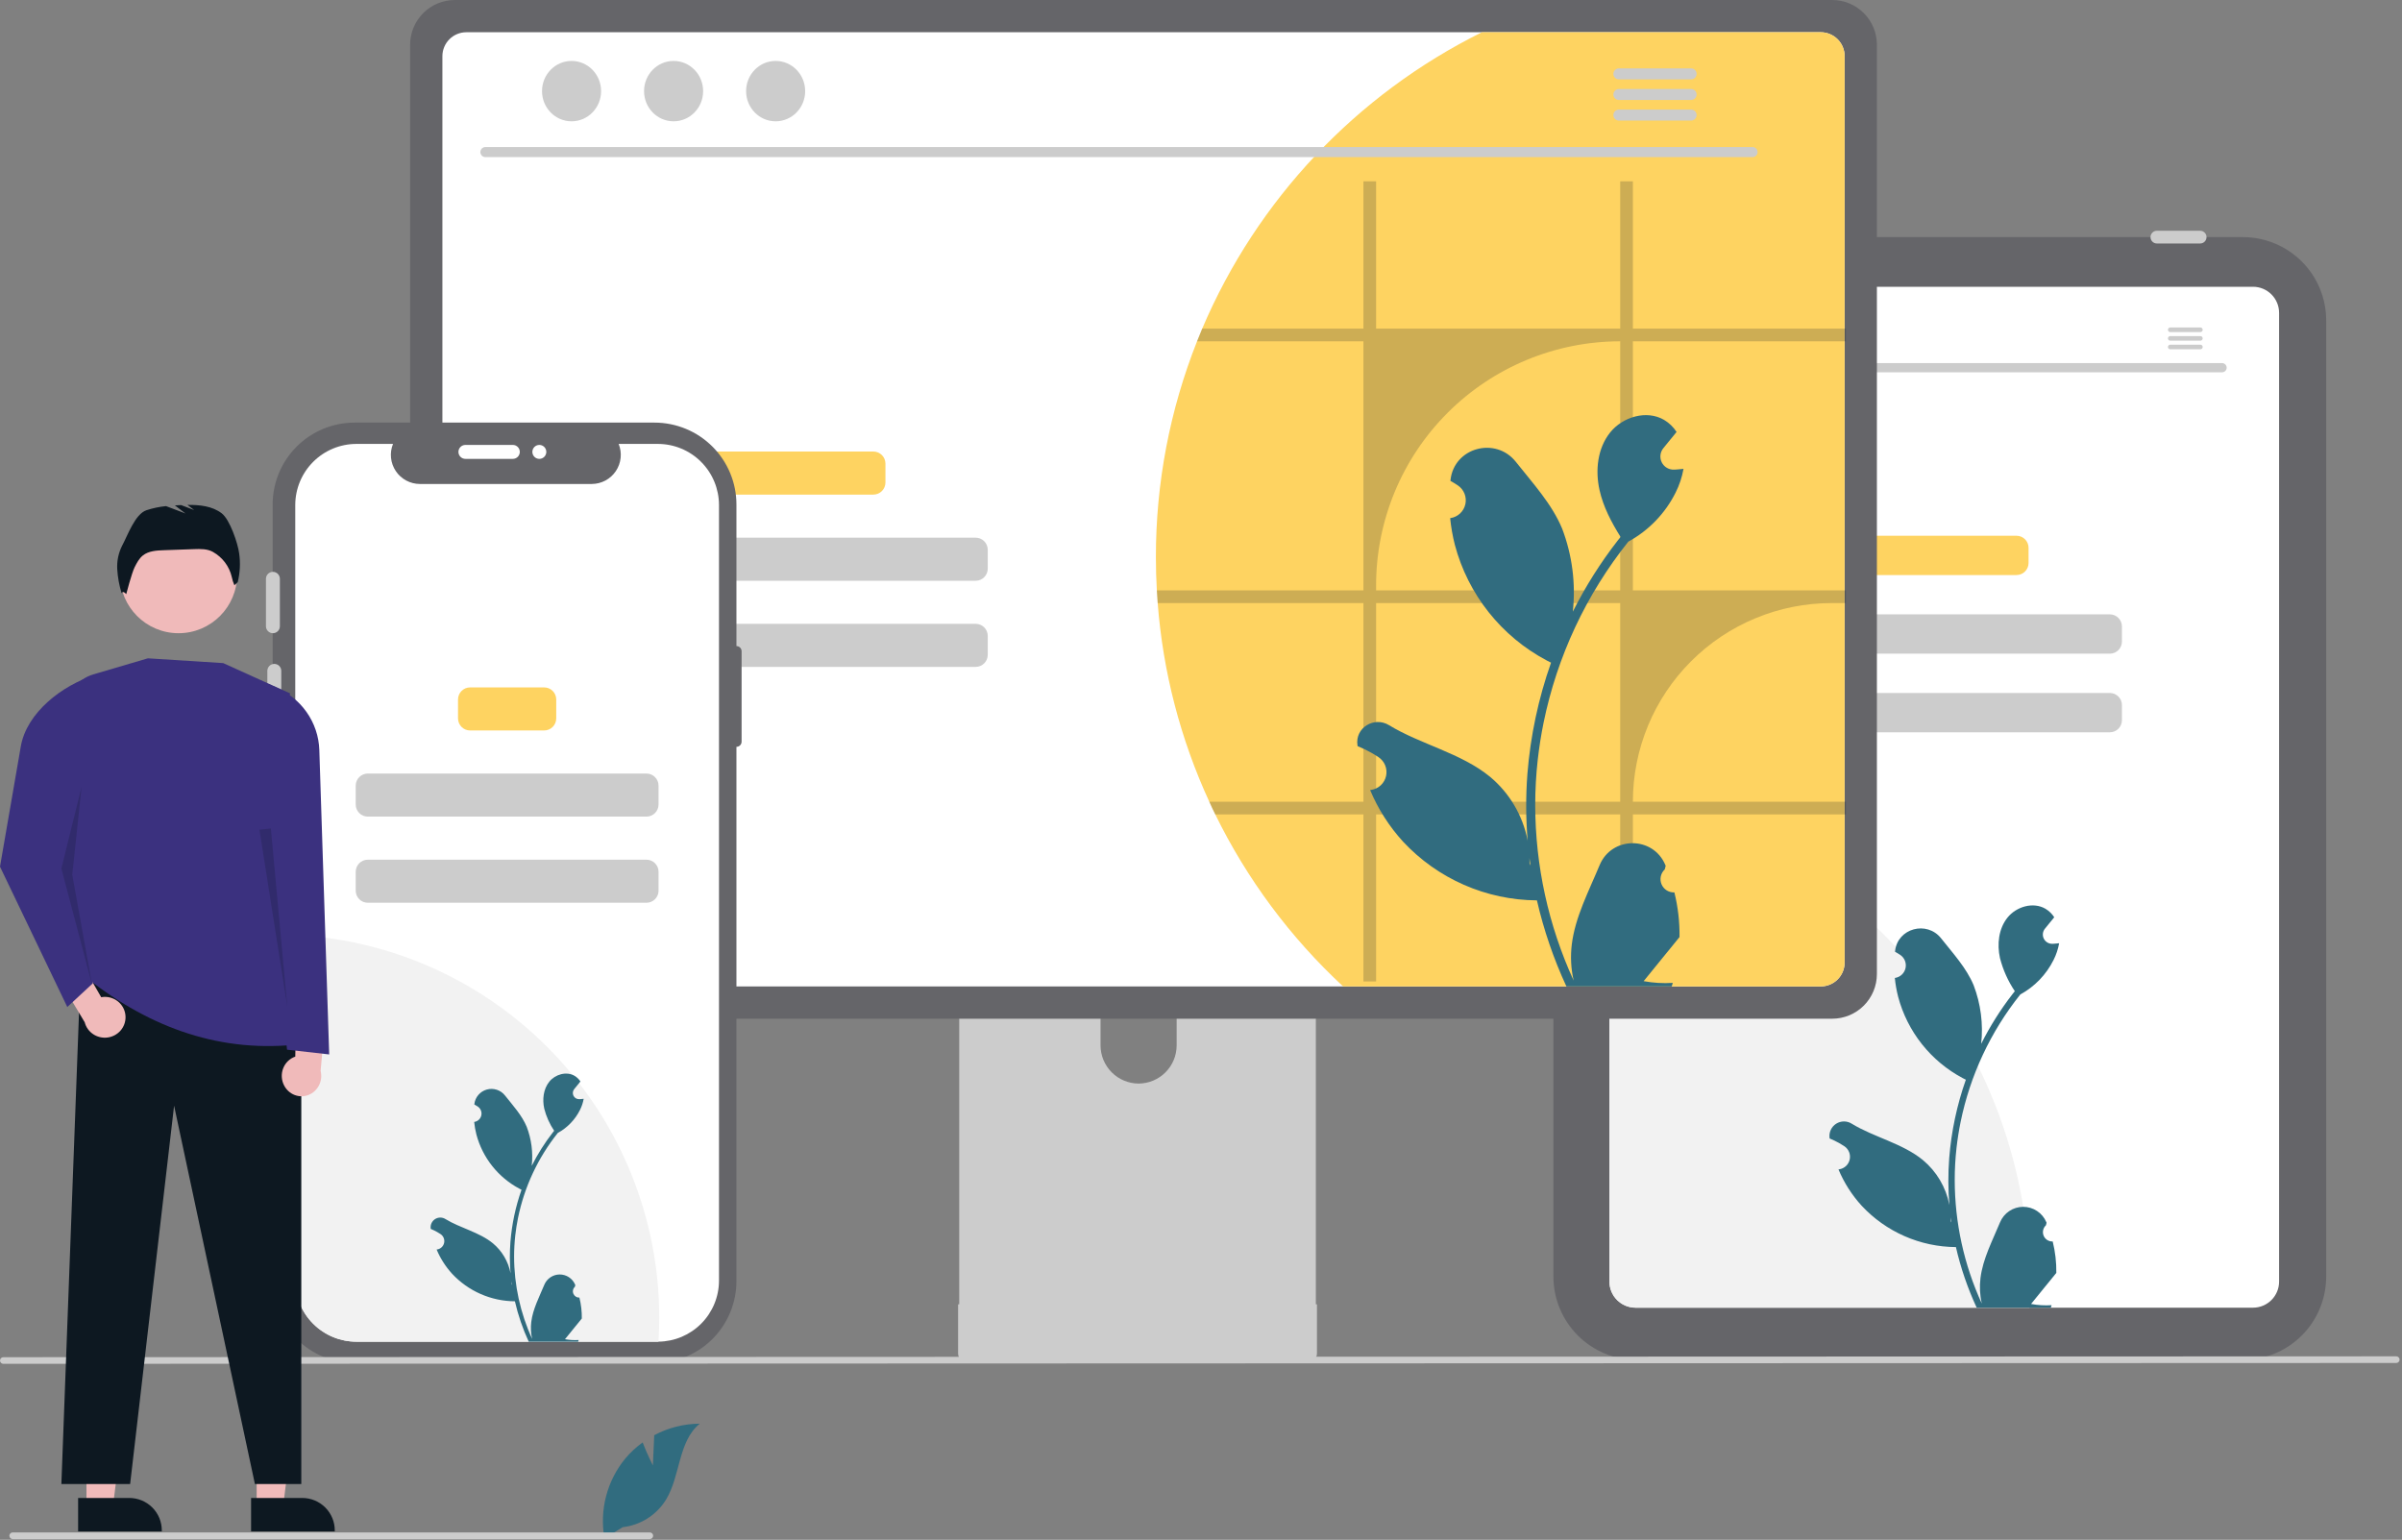 <svg width="861" height="552" viewBox="0 0 861 552" fill="none" xmlns="http://www.w3.org/2000/svg">
<rect x="0" y="0" width="861" height="552" fill="#808080" stroke="none"/>
<g clip-path="url(#clip0_2803_4014)">
<path d="M804 487.5H586.652C578.744 487.491 571.163 484.346 565.572 478.755C559.98 473.163 556.835 465.582 556.826 457.675V114.832C556.835 106.924 559.98 99.343 565.572 93.751C571.163 88.16 578.744 85.015 586.652 85.006H804C811.908 85.015 819.489 88.16 825.081 93.751C830.672 99.343 833.817 106.924 833.826 114.832V457.675C833.817 465.582 830.672 473.163 825.081 478.755C819.489 484.346 811.908 487.491 804 487.5V487.5Z" fill="#656569"/>
<path d="M807.605 102.803H586.242C583.767 102.806 581.394 103.79 579.643 105.541C577.893 107.291 576.908 109.664 576.905 112.139V459.453C576.909 461.928 577.894 464.3 579.644 466.051C581.394 467.801 583.767 468.786 586.242 468.79H807.605C810.08 468.787 812.453 467.802 814.203 466.051C815.954 464.301 816.938 461.928 816.941 459.453V112.139C816.938 109.664 815.954 107.291 814.203 105.541C812.453 103.79 810.08 102.806 807.605 102.803V102.803Z" fill="white"/>
<path d="M591.965 85.005C591.966 84.4 592.206 83.82 592.634 83.393C593.062 82.965 593.642 82.724 594.247 82.724H609.762C610.367 82.724 610.948 82.964 611.376 83.392C611.804 83.82 612.044 84.4 612.044 85.005C612.044 85.611 611.804 86.191 611.376 86.619C610.948 87.047 610.367 87.287 609.762 87.287H594.247C593.642 87.286 593.062 87.046 592.634 86.618C592.206 86.19 591.966 85.61 591.965 85.005Z" fill="#CCCCCC"/>
<path d="M617.52 85.005C617.52 84.4 617.761 83.82 618.189 83.393C618.616 82.965 619.196 82.724 619.801 82.724H635.317C635.922 82.724 636.502 82.964 636.93 83.392C637.358 83.82 637.599 84.4 637.599 85.005C637.599 85.611 637.358 86.191 636.93 86.619C636.502 87.047 635.922 87.287 635.317 87.287H619.801C619.196 87.286 618.616 87.046 618.189 86.618C617.761 86.19 617.52 85.61 617.52 85.005Z" fill="#CCCCCC"/>
<path d="M770.851 85.005C770.851 84.4 771.092 83.82 771.52 83.393C771.947 82.965 772.527 82.724 773.132 82.724H788.648C789.253 82.724 789.833 82.964 790.261 83.392C790.689 83.82 790.93 84.4 790.93 85.005C790.93 85.611 790.689 86.191 790.261 86.619C789.833 87.047 789.253 87.287 788.648 87.287H773.132C772.527 87.286 771.947 87.046 771.52 86.618C771.092 86.19 770.851 85.61 770.851 85.005V85.005Z" fill="#CCCCCC"/>
<path d="M727.599 461.635C727.599 464.035 727.553 466.426 727.444 468.79H586.242C583.767 468.786 581.394 467.801 579.644 466.051C577.894 464.301 576.909 461.928 576.905 459.453V284.638C618.954 291.431 657.211 312.973 684.823 345.405C712.436 377.837 727.599 419.04 727.599 461.635Z" fill="#F2F2F2"/>
<path d="M722.803 192.056H670.143C667.746 192.056 665.804 193.998 665.804 196.395V201.809C665.804 204.205 667.746 206.148 670.143 206.148H722.803C725.2 206.148 727.142 204.205 727.142 201.809V196.395C727.142 193.998 725.2 192.056 722.803 192.056Z" fill="#FED361"/>
<path d="M756.273 220.241H636.674C634.278 220.241 632.335 222.184 632.335 224.58V229.995C632.335 232.391 634.278 234.334 636.674 234.334H756.273C758.67 234.334 760.612 232.391 760.612 229.995V224.58C760.612 222.184 758.67 220.241 756.273 220.241Z" fill="#CCCCCC"/>
<path d="M756.273 248.426H636.674C634.278 248.426 632.335 250.368 632.335 252.765V258.179C632.335 260.576 634.278 262.518 636.674 262.518H756.273C758.67 262.518 760.612 260.576 760.612 258.179V252.765C760.612 250.368 758.67 248.426 756.273 248.426Z" fill="#CCCCCC"/>
<path d="M735.794 445.054C735.108 445.085 734.429 444.905 733.849 444.538C733.269 444.171 732.816 443.634 732.551 443.001C732.286 442.368 732.223 441.668 732.369 440.997C732.515 440.327 732.863 439.717 733.367 439.251L733.597 438.339C733.566 438.266 733.536 438.193 733.505 438.12C732.815 436.488 731.657 435.097 730.178 434.121C728.699 433.145 726.965 432.628 725.193 432.635C723.421 432.641 721.691 433.171 720.219 434.158C718.747 435.145 717.6 436.545 716.921 438.182C714.209 444.715 710.756 451.258 709.905 458.166C709.531 461.219 709.689 464.314 710.372 467.313C704.001 453.416 700.693 438.312 700.672 423.024C700.671 419.188 700.884 415.355 701.31 411.542C701.663 408.417 702.152 405.314 702.778 402.233C706.192 385.516 713.524 369.848 724.169 356.515C729.322 353.703 733.489 349.38 736.109 344.128C737.058 342.239 737.729 340.224 738.1 338.144C737.519 338.22 736.928 338.267 736.347 338.306C736.166 338.315 735.976 338.325 735.794 338.334L735.726 338.337C735.087 338.366 734.454 338.209 733.902 337.886C733.35 337.563 732.903 337.088 732.615 336.517C732.328 335.946 732.211 335.304 732.28 334.668C732.348 334.032 732.599 333.43 733.002 332.933C733.253 332.624 733.504 332.316 733.755 332.007C734.136 331.531 734.527 331.064 734.908 330.587C734.952 330.542 734.994 330.494 735.032 330.444C735.471 329.901 735.909 329.368 736.347 328.825C735.547 327.583 734.471 326.543 733.203 325.785C728.81 323.212 722.75 324.994 719.577 328.968C716.394 332.941 715.794 338.515 716.899 343.48C717.986 347.704 719.784 351.712 722.216 355.333C721.978 355.638 721.73 355.933 721.492 356.238C717.137 361.838 713.342 367.851 710.16 374.19C710.934 367.088 710.011 359.903 707.466 353.227C704.887 347.006 700.053 341.766 695.796 336.387C690.683 329.926 680.197 332.746 679.296 340.936C679.288 341.015 679.279 341.094 679.271 341.174C679.903 341.53 680.522 341.909 681.128 342.309C681.889 342.818 682.478 343.544 682.819 344.393C683.16 345.242 683.236 346.174 683.039 347.068C682.841 347.961 682.378 348.774 681.71 349.399C681.042 350.025 680.201 350.434 679.297 350.574L679.204 350.588C679.429 352.867 679.828 355.125 680.395 357.344C682.04 363.537 684.947 369.324 688.933 374.341C692.919 379.359 697.898 383.498 703.559 386.501C703.931 386.692 704.293 386.882 704.665 387.063C701.468 396.122 699.463 405.558 698.7 415.134C698.268 420.784 698.293 426.459 698.776 432.105L698.747 431.905C697.527 425.627 694.179 419.963 689.266 415.868C681.97 409.875 671.662 407.668 663.791 402.85C662.954 402.313 661.982 402.026 660.988 402.024C659.994 402.022 659.019 402.303 658.18 402.836C657.341 403.369 656.672 404.131 656.252 405.032C655.831 405.933 655.677 406.935 655.808 407.921C655.818 407.991 655.829 408.061 655.84 408.131C657.013 408.609 658.156 409.16 659.261 409.78C659.893 410.136 660.512 410.515 661.118 410.915C661.878 411.424 662.468 412.15 662.809 412.999C663.15 413.848 663.226 414.78 663.028 415.674C662.831 416.567 662.367 417.38 661.7 418.005C661.032 418.631 660.191 419.04 659.287 419.179L659.194 419.194C659.127 419.203 659.07 419.213 659.004 419.222C661.008 424.009 663.822 428.416 667.322 432.248C671.645 436.887 676.87 440.594 682.677 443.142C688.484 445.69 694.75 447.025 701.091 447.065H701.101C702.822 454.545 705.316 461.826 708.543 468.79H735.127C735.223 468.495 735.308 468.19 735.394 467.894C732.933 468.049 730.463 467.902 728.038 467.456C730.011 465.036 731.983 462.596 733.955 460.176C733.999 460.131 734.041 460.083 734.079 460.033C735.08 458.795 736.09 457.565 737.09 456.327L737.091 456.325C737.144 452.528 736.708 448.74 735.794 445.054L735.794 445.054ZM705.351 385.167L705.365 385.148L705.351 385.186V385.167ZM699.462 438.251L699.233 437.736C699.243 437.365 699.243 436.993 699.233 436.612C699.233 436.507 699.214 436.402 699.214 436.298C699.3 436.955 699.376 437.613 699.471 438.27L699.462 438.251Z" fill="#316C7F"/>
<path d="M796.54 133.466H597.307C596.876 133.456 596.466 133.278 596.165 132.97C595.863 132.662 595.694 132.248 595.694 131.817C595.694 131.386 595.863 130.972 596.165 130.664C596.466 130.355 596.876 130.177 597.307 130.168H796.54C796.971 130.177 797.381 130.355 797.683 130.664C797.984 130.972 798.153 131.386 798.153 131.817C798.153 132.248 797.984 132.662 797.683 132.97C797.381 133.278 796.971 133.456 796.54 133.466V133.466Z" fill="#CCCCCC"/>
<path d="M607.937 125.401C610.613 125.401 612.783 123.183 612.783 120.446C612.783 117.71 610.613 115.492 607.937 115.492C605.261 115.492 603.091 117.71 603.091 120.446C603.091 123.183 605.261 125.401 607.937 125.401Z" fill="#CCCCCC"/>
<path d="M624.678 125.401C627.355 125.401 629.524 123.183 629.524 120.446C629.524 117.71 627.355 115.492 624.678 115.492C622.002 115.492 619.832 117.71 619.832 120.446C619.832 123.183 622.002 125.401 624.678 125.401Z" fill="#CCCCCC"/>
<path d="M641.419 125.401C644.096 125.401 646.266 123.183 646.266 120.446C646.266 117.71 644.096 115.492 641.419 115.492C638.743 115.492 636.573 117.71 636.573 120.446C636.573 123.183 638.743 125.401 641.419 125.401Z" fill="#CCCCCC"/>
<path d="M788.753 117.406H777.908C777.693 117.41 777.488 117.499 777.337 117.652C777.187 117.806 777.103 118.012 777.103 118.227C777.103 118.442 777.187 118.649 777.337 118.802C777.488 118.956 777.693 119.044 777.908 119.049H788.753C788.968 119.044 789.173 118.956 789.323 118.802C789.474 118.649 789.558 118.442 789.558 118.227C789.558 118.012 789.474 117.806 789.323 117.652C789.173 117.499 788.968 117.41 788.753 117.406V117.406Z" fill="#CCCCCC"/>
<path d="M788.753 120.488H777.908C777.693 120.493 777.488 120.581 777.337 120.734C777.187 120.888 777.103 121.094 777.103 121.309C777.103 121.524 777.187 121.731 777.337 121.884C777.488 122.038 777.693 122.126 777.908 122.131H788.753C788.968 122.126 789.173 122.038 789.323 121.884C789.474 121.731 789.558 121.524 789.558 121.309C789.558 121.094 789.474 120.888 789.323 120.734C789.173 120.581 788.968 120.493 788.753 120.488V120.488Z" fill="#CCCCCC"/>
<path d="M788.753 123.566H777.908C777.693 123.571 777.488 123.659 777.337 123.813C777.187 123.966 777.103 124.173 777.103 124.388C777.103 124.603 777.187 124.809 777.337 124.963C777.488 125.116 777.693 125.204 777.908 125.209H788.753C788.968 125.204 789.173 125.116 789.323 124.963C789.474 124.809 789.558 124.603 789.558 124.388C789.558 124.173 789.474 123.966 789.323 123.813C789.173 123.659 788.968 123.571 788.753 123.566Z" fill="#CCCCCC"/>
<path d="M465.499 284.768H349.989C348.355 284.77 346.788 285.421 345.634 286.578C344.48 287.735 343.833 289.303 343.835 290.937V473.409H471.668V290.937C471.669 290.127 471.509 289.324 471.2 288.576C470.89 287.827 470.435 287.147 469.862 286.574C469.289 286.001 468.609 285.546 467.86 285.236C467.112 284.926 466.309 284.767 465.499 284.768ZM408.132 388.446C404.52 388.429 401.06 386.987 398.506 384.432C395.952 381.878 394.509 378.418 394.492 374.806V353.76C394.496 350.144 395.934 346.678 398.492 344.122C401.049 341.567 404.517 340.131 408.132 340.131C411.748 340.131 415.215 341.567 417.773 344.122C420.331 346.678 421.769 350.144 421.772 353.76V374.806C421.755 378.418 420.313 381.878 417.759 384.432C415.204 386.987 411.745 388.429 408.132 388.446V388.446Z" fill="#CCCCCC"/>
<path d="M343.438 467.572V485.177C343.44 486.089 343.804 486.964 344.449 487.609C345.094 488.254 345.968 488.617 346.88 488.619H468.623C469.535 488.614 470.407 488.25 471.052 487.606C471.696 486.961 472.06 486.089 472.065 485.177V467.572L343.438 467.572Z" fill="#CCCCCC"/>
<path d="M656.773 0H163.013C158.771 0.007 154.704 1.695 151.704 4.695C148.705 7.694 147.017 11.761 147.01 16.003V349.194C147.014 353.437 148.701 357.505 151.701 360.506C154.702 363.506 158.77 365.193 163.013 365.197H656.773C661.016 365.193 665.084 363.506 668.084 360.506C671.085 357.505 672.772 353.437 672.776 349.194V16.003C672.769 11.761 671.081 7.694 668.081 4.695C665.082 1.695 661.015 0.007 656.773 0Z" fill="#656569"/>
<path d="M652.651 11.559H167.137C164.866 11.563 162.689 12.469 161.085 14.077C159.481 15.685 158.579 17.863 158.579 20.135V345.068C158.583 347.336 159.486 349.511 161.09 351.115C162.694 352.719 164.869 353.622 167.137 353.626H652.651C654.92 353.622 657.094 352.719 658.698 351.115C660.302 349.511 661.205 347.336 661.209 345.068V20.135C661.209 17.863 660.308 15.685 658.703 14.077C657.099 12.469 654.922 11.563 652.651 11.559Z" fill="white"/>
<path d="M661.21 20.135V345.068C661.206 347.336 660.303 349.511 658.699 351.115C657.095 352.719 654.92 353.622 652.652 353.626H481.449C462.51 336.062 446.972 315.156 435.614 291.956C434.867 290.461 434.155 288.949 433.479 287.419C423.131 264.964 416.865 240.846 414.975 216.194C414.85 214.682 414.743 213.169 414.672 211.639C414.441 207.725 414.334 203.757 414.334 199.771C414.3 173.264 419.306 146.992 429.084 122.355C429.672 120.824 430.294 119.312 430.935 117.8C450.615 71.561 486.175 33.88 531.198 11.559H652.652C654.923 11.563 657.1 12.469 658.704 14.077C660.309 15.685 661.21 17.863 661.21 20.135Z" fill="#FED361"/>
<path d="M628.245 56.327H173.952C173.48 56.317 173.03 56.122 172.699 55.785C172.369 55.447 172.184 54.993 172.184 54.52C172.184 54.048 172.369 53.594 172.699 53.256C173.03 52.919 173.48 52.724 173.952 52.714H628.245C628.718 52.724 629.167 52.919 629.498 53.256C629.828 53.594 630.014 54.048 630.014 54.52C630.014 54.993 629.828 55.447 629.498 55.785C629.167 56.122 628.718 56.317 628.245 56.327V56.327Z" fill="#CCCCCC"/>
<path d="M204.877 43.49C210.724 43.49 215.464 38.644 215.464 32.666C215.464 26.689 210.724 21.843 204.877 21.843C199.029 21.843 194.289 26.689 194.289 32.666C194.289 38.644 199.029 43.49 204.877 43.49Z" fill="#CCCCCC"/>
<path d="M241.452 43.49C247.299 43.49 252.039 38.644 252.039 32.666C252.039 26.689 247.299 21.843 241.452 21.843C235.604 21.843 230.864 26.689 230.864 32.666C230.864 38.644 235.604 43.49 241.452 43.49Z" fill="#CCCCCC"/>
<path d="M278.027 43.49C283.874 43.49 288.614 38.644 288.614 32.666C288.614 26.689 283.874 21.843 278.027 21.843C272.18 21.843 267.439 26.689 267.439 32.666C267.439 38.644 272.18 43.49 278.027 43.49Z" fill="#CCCCCC"/>
<path d="M606.224 24.525H580.243C579.728 24.536 579.238 24.747 578.877 25.115C578.516 25.483 578.314 25.977 578.314 26.493C578.314 27.008 578.516 27.502 578.877 27.87C579.238 28.238 579.728 28.45 580.243 28.46H606.224C606.739 28.45 607.23 28.238 607.59 27.87C607.951 27.502 608.153 27.008 608.153 26.493C608.153 25.977 607.951 25.483 607.59 25.115C607.23 24.747 606.739 24.536 606.224 24.525V24.525Z" fill="#CCCCCC"/>
<path d="M606.224 31.91H580.243C579.728 31.92 579.238 32.132 578.877 32.5C578.516 32.868 578.314 33.362 578.314 33.877C578.314 34.392 578.516 34.887 578.877 35.255C579.238 35.623 579.728 35.834 580.243 35.845H606.224C606.739 35.834 607.23 35.623 607.59 35.255C607.951 34.887 608.153 34.392 608.153 33.877C608.153 33.362 607.951 32.868 607.59 32.5C607.23 32.132 606.739 31.92 606.224 31.91V31.91Z" fill="#CCCCCC"/>
<path d="M606.224 39.285H580.243C579.728 39.295 579.238 39.507 578.877 39.875C578.516 40.243 578.314 40.737 578.314 41.252C578.314 41.767 578.516 42.262 578.877 42.63C579.238 42.998 579.728 43.209 580.243 43.22H606.224C606.739 43.209 607.23 42.998 607.59 42.63C607.951 42.262 608.153 41.767 608.153 41.252C608.153 40.737 607.951 40.243 607.59 39.875C607.23 39.507 606.739 39.295 606.224 39.285V39.285Z" fill="#CCCCCC"/>
<path d="M313.051 161.87H249.523C247.126 161.87 245.184 163.813 245.184 166.209V172.972C245.184 175.368 247.126 177.311 249.523 177.311H313.051C315.448 177.311 317.39 175.368 317.39 172.972V166.209C317.39 163.813 315.448 161.87 313.051 161.87Z" fill="#FED361"/>
<path d="M349.722 192.752H212.851C210.454 192.752 208.512 194.695 208.512 197.091V203.854C208.512 206.25 210.454 208.193 212.851 208.193H349.722C352.119 208.193 354.061 206.25 354.061 203.854V197.091C354.061 194.695 352.119 192.752 349.722 192.752Z" fill="#CCCCCC"/>
<path d="M349.722 223.633H212.851C210.454 223.633 208.512 225.575 208.512 227.972V234.734C208.512 237.131 210.454 239.073 212.851 239.073H349.722C352.119 239.073 354.061 237.131 354.061 234.734V227.972C354.061 225.575 352.119 223.633 349.722 223.633Z" fill="#CCCCCC"/>
<path d="M220.391 334.997C220.402 341.357 219.269 347.667 217.046 353.626H167.137C164.869 353.622 162.694 352.719 161.09 351.115C159.486 349.511 158.583 347.336 158.579 345.067V282.294C161.368 281.843 164.188 281.617 167.013 281.618C174.023 281.618 180.964 282.998 187.441 285.68C193.917 288.363 199.801 292.295 204.758 297.251C209.715 302.208 213.647 308.093 216.329 314.569C219.012 321.045 220.392 327.987 220.391 334.997V334.997Z" fill="#FED361"/>
<path opacity="0.2" d="M661.654 122.355V117.8H585.305V65.009H580.768V117.8H493.263V65.009H488.726V117.8H430.935C430.294 119.312 429.671 120.825 429.084 122.355H488.726V211.64H414.672C414.743 213.17 414.85 214.682 414.974 216.195H488.726V287.419H433.479C434.155 288.95 434.867 290.462 435.614 291.957H488.726V351.829H493.263V291.957H580.768V351.829H585.305V291.957H661.654V287.419H585.305V287.419C585.305 278.066 587.148 268.804 590.727 260.163C594.306 251.521 599.553 243.67 606.167 237.056C612.78 230.442 620.632 225.196 629.274 221.616C637.915 218.037 647.177 216.195 656.53 216.195H661.654V211.64H585.305V122.355H661.654ZM580.768 287.419H493.263V216.195H580.768V287.419ZM580.768 211.64H493.263V209.86C493.263 186.652 502.482 164.395 518.893 147.985C535.303 131.574 557.56 122.355 580.768 122.355H580.768V211.64Z" fill="#0D1821"/>
<path d="M600.182 319.916C599.208 319.96 598.244 319.705 597.42 319.183C596.596 318.662 595.953 317.899 595.577 317C595.201 316.101 595.11 315.107 595.317 314.155C595.525 313.202 596.02 312.336 596.736 311.674C596.856 311.198 596.942 310.856 597.062 310.379C597.019 310.275 596.976 310.172 596.932 310.068C592.555 299.63 577.719 299.702 573.379 310.156C569.527 319.434 564.622 328.727 563.415 338.537C562.883 342.873 563.107 347.269 564.078 351.529C555.03 331.792 550.332 310.34 550.301 288.629C550.3 283.18 550.602 277.736 551.208 272.322C551.709 267.883 552.404 263.476 553.292 259.1C558.142 235.359 568.554 213.107 583.673 194.171C590.991 190.178 596.909 184.038 600.629 176.578C601.977 173.897 602.93 171.034 603.458 168.08C602.632 168.188 601.793 168.256 600.968 168.31C600.711 168.323 600.44 168.337 600.183 168.35L600.086 168.355C599.179 168.395 598.279 168.173 597.495 167.714C596.711 167.256 596.077 166.58 595.668 165.769C595.259 164.958 595.094 164.046 595.191 163.143C595.288 162.241 595.645 161.385 596.217 160.68C596.573 160.241 596.93 159.803 597.287 159.365C597.828 158.688 598.383 158.025 598.924 157.348C598.987 157.284 599.045 157.216 599.1 157.145C599.723 156.374 600.345 155.616 600.968 154.845C599.831 153.081 598.303 151.604 596.502 150.528C590.263 146.874 581.657 149.405 577.15 155.048C572.63 160.691 571.778 168.607 573.347 175.658C574.687 181.694 577.61 187.228 580.899 192.493C580.56 192.926 580.209 193.345 579.87 193.778C573.686 201.731 568.296 210.27 563.777 219.274C564.876 209.187 563.564 198.983 559.95 189.502C556.287 180.666 549.422 173.224 543.376 165.585C536.114 156.41 521.223 160.414 519.943 172.045C519.931 172.158 519.919 172.271 519.907 172.383C520.805 172.89 521.684 173.427 522.544 173.996C523.625 174.718 524.462 175.749 524.946 176.955C525.43 178.161 525.539 179.485 525.258 180.754C524.977 182.023 524.319 183.177 523.371 184.065C522.423 184.954 521.228 185.535 519.944 185.733L519.812 185.753C520.132 188.99 520.698 192.197 521.504 195.348C523.84 204.144 527.968 212.362 533.629 219.488C539.29 226.614 546.362 232.493 554.402 236.758C554.93 237.029 555.444 237.299 555.972 237.556C551.432 250.422 548.584 263.824 547.5 277.424C546.887 285.447 546.923 293.507 547.608 301.525L547.568 301.241C545.836 292.325 541.079 284.281 534.103 278.466C523.741 269.954 509.101 266.819 497.922 259.977C492.541 256.683 485.645 260.94 486.585 267.178C486.6 267.278 486.615 267.378 486.63 267.477C488.297 268.156 489.919 268.938 491.488 269.818C492.386 270.325 493.265 270.863 494.126 271.431C495.206 272.153 496.043 273.185 496.528 274.391C497.012 275.596 497.121 276.92 496.839 278.189C496.558 279.458 495.901 280.612 494.952 281.501C494.004 282.389 492.81 282.97 491.525 283.168L491.394 283.189C491.299 283.202 491.218 283.216 491.123 283.229C493.97 290.028 497.967 296.286 502.937 301.728C509.077 308.317 516.498 313.582 524.745 317.2C532.992 320.819 541.891 322.715 550.897 322.772H550.91C553.355 333.395 556.897 343.735 561.48 353.626H599.235C599.371 353.207 599.493 352.773 599.615 352.354C596.12 352.574 592.611 352.365 589.167 351.732C591.969 348.294 594.77 344.83 597.571 341.393C597.633 341.328 597.692 341.261 597.747 341.19C599.168 339.43 600.602 337.685 602.023 335.925L602.024 335.923C602.1 330.531 601.481 325.151 600.183 319.916L600.182 319.916ZM556.946 234.863L556.966 234.837L556.946 234.89V234.863ZM548.583 310.254L548.258 309.523C548.272 308.995 548.272 308.468 548.258 307.926C548.258 307.777 548.231 307.629 548.231 307.48C548.353 308.413 548.461 309.347 548.596 310.281L548.583 310.254Z" fill="#316C7F"/>
<path d="M263.977 231.612V180.869C263.977 173.08 260.883 165.61 255.375 160.102C249.867 154.594 242.397 151.5 234.608 151.5H127.101C119.312 151.5 111.842 154.594 106.334 160.102C100.827 165.61 97.732 173.08 97.732 180.869V459.251C97.732 467.04 100.827 474.51 106.334 480.018C111.842 485.525 119.312 488.62 127.101 488.62H234.608C238.465 488.62 242.284 487.86 245.847 486.384C249.41 484.908 252.648 482.745 255.375 480.018C258.102 477.291 260.265 474.053 261.741 470.49C263.217 466.927 263.977 463.108 263.977 459.251V267.732C264.468 267.732 264.939 267.537 265.287 267.19C265.634 266.842 265.829 266.371 265.829 265.88V233.465C265.829 232.973 265.634 232.502 265.287 232.155C264.939 231.807 264.468 231.612 263.977 231.612V231.612Z" fill="#656569"/>
<path d="M257.726 181.07V459.05C257.727 464.824 255.449 470.365 251.388 474.469C247.326 478.573 241.81 480.909 236.036 480.97C235.956 480.978 235.876 480.981 235.796 480.98H127.766C121.95 480.979 116.372 478.668 112.26 474.556C108.147 470.443 105.836 464.866 105.836 459.05V181.07C105.836 175.254 108.147 169.676 112.26 165.563C116.372 161.451 121.95 159.14 127.766 159.14H140.876C140.231 160.722 139.986 162.439 140.161 164.139C140.336 165.839 140.925 167.47 141.879 168.888C142.832 170.307 144.119 171.469 145.627 172.273C147.135 173.077 148.817 173.498 150.526 173.5H212.116C213.823 173.495 215.503 173.071 217.009 172.266C218.515 171.461 219.799 170.298 220.751 168.881C221.703 167.463 222.292 165.834 222.467 164.135C222.642 162.437 222.398 160.722 221.756 159.14H235.796C241.612 159.14 247.19 161.451 251.302 165.563C255.415 169.676 257.725 175.254 257.726 181.07Z" fill="white"/>
<path d="M236.306 472.4C236.306 475.28 236.216 478.137 236.036 480.97C235.956 480.978 235.876 480.982 235.796 480.98H127.766C121.95 480.979 116.372 478.669 112.26 474.556C108.147 470.444 105.836 464.866 105.836 459.05V335.17C141.034 336.945 174.204 352.178 198.487 377.719C222.771 403.261 236.31 437.157 236.306 472.4V472.4Z" fill="#F2F2F2"/>
<path d="M98.326 260C97.663 259.999 97.028 259.736 96.559 259.267C96.091 258.798 95.827 258.163 95.826 257.5V240.5C95.826 239.837 96.09 239.201 96.558 238.732C97.027 238.263 97.663 238 98.326 238C98.989 238 99.625 238.263 100.094 238.732C100.563 239.201 100.826 239.837 100.826 240.5V257.5C100.825 258.163 100.562 258.798 100.093 259.267C99.624 259.736 98.989 259.999 98.326 260Z" fill="#CCCCCC"/>
<path d="M195.046 246.426H168.517C166.12 246.426 164.178 248.368 164.178 250.765V257.527C164.178 259.924 166.12 261.866 168.517 261.866H195.046C197.442 261.866 199.385 259.924 199.385 257.527V250.765C199.385 248.368 197.442 246.426 195.046 246.426Z" fill="#FED361"/>
<path d="M231.717 277.307H131.846C129.449 277.307 127.507 279.249 127.507 281.646V288.408C127.507 290.805 129.449 292.747 131.846 292.747H231.717C234.114 292.747 236.056 290.805 236.056 288.408V281.646C236.056 279.249 234.114 277.307 231.717 277.307Z" fill="#CCCCCC"/>
<path d="M231.717 308.188H131.846C129.449 308.188 127.507 310.131 127.507 312.527V319.29C127.507 321.686 129.449 323.629 131.846 323.629H231.717C234.114 323.629 236.056 321.686 236.056 319.29V312.527C236.056 310.131 234.114 308.188 231.717 308.188Z" fill="#CCCCCC"/>
<path d="M207.687 465.161C207.23 465.182 206.778 465.062 206.391 464.817C206.004 464.572 205.703 464.215 205.526 463.793C205.35 463.371 205.307 462.904 205.404 462.457C205.502 462.01 205.734 461.604 206.07 461.294L206.223 460.686C206.203 460.637 206.182 460.588 206.162 460.54C205.702 459.452 204.93 458.525 203.945 457.875C202.959 457.224 201.803 456.88 200.622 456.884C199.441 456.888 198.288 457.242 197.307 457.899C196.326 458.557 195.562 459.49 195.109 460.581C193.302 464.935 191 469.296 190.433 473.899C190.184 475.934 190.289 477.997 190.745 479.996C186.499 470.734 184.294 460.668 184.28 450.479C184.279 447.922 184.421 445.368 184.705 442.827C184.94 440.744 185.266 438.676 185.683 436.622C187.959 425.481 192.845 415.039 199.94 406.153C203.374 404.279 206.151 401.398 207.897 397.897C208.53 396.639 208.977 395.296 209.224 393.909C208.837 393.96 208.443 393.992 208.056 394.017C207.935 394.024 207.808 394.03 207.688 394.036L207.642 394.038C207.216 394.057 206.794 393.953 206.426 393.738C206.059 393.523 205.761 393.206 205.569 392.825C205.377 392.445 205.299 392.017 205.345 391.593C205.391 391.169 205.558 390.768 205.826 390.437C205.994 390.231 206.161 390.025 206.329 389.82C206.583 389.502 206.843 389.191 207.097 388.873C207.126 388.843 207.154 388.811 207.18 388.778C207.472 388.416 207.764 388.061 208.056 387.699C207.523 386.871 206.806 386.178 205.96 385.673C203.033 383.958 198.994 385.146 196.879 387.794C194.758 390.442 194.358 394.157 195.095 397.466C195.819 400.281 197.017 402.952 198.638 405.365C198.479 405.569 198.314 405.765 198.156 405.969C195.253 409.701 192.724 413.708 190.603 417.933C191.119 413.2 190.504 408.411 188.808 403.962C187.089 399.816 183.867 396.323 181.03 392.739C180.28 391.776 179.261 391.057 178.102 390.673C176.943 390.289 175.696 390.257 174.519 390.582C173.343 390.906 172.288 391.572 171.49 392.496C170.691 393.419 170.185 394.559 170.034 395.77C170.028 395.823 170.022 395.876 170.017 395.929C170.438 396.166 170.851 396.419 171.254 396.686C171.761 397.025 172.154 397.509 172.381 398.074C172.609 398.64 172.66 399.262 172.528 399.857C172.396 400.452 172.087 400.994 171.642 401.411C171.197 401.828 170.637 402.101 170.034 402.193L169.972 402.203C170.123 403.722 170.388 405.227 170.766 406.705C171.862 410.833 173.799 414.69 176.456 418.034C179.113 421.378 182.431 424.137 186.204 426.138C186.452 426.265 186.693 426.392 186.941 426.512C184.81 432.55 183.474 438.839 182.965 445.221C182.677 448.986 182.694 452.768 183.016 456.531L182.997 456.398C182.184 452.214 179.952 448.439 176.678 445.71C171.816 441.715 164.946 440.244 159.7 437.034C159.143 436.676 158.494 436.485 157.832 436.483C157.169 436.481 156.52 436.669 155.961 437.025C155.402 437.38 154.956 437.888 154.675 438.488C154.395 439.088 154.293 439.756 154.38 440.413L154.401 440.553C155.183 440.872 155.945 441.239 156.681 441.652C157.102 441.89 157.515 442.142 157.918 442.409C158.425 442.748 158.818 443.232 159.046 443.797C159.273 444.363 159.324 444.985 159.192 445.58C159.06 446.175 158.751 446.717 158.306 447.134C157.861 447.551 157.301 447.824 156.698 447.917L156.636 447.926C156.592 447.932 156.554 447.939 156.509 447.945C157.846 451.136 159.721 454.072 162.053 456.626C164.935 459.718 168.417 462.189 172.287 463.887C176.157 465.585 180.333 466.474 184.559 466.501H184.566C185.713 471.486 187.375 476.339 189.525 480.98H207.243C207.307 480.783 207.364 480.58 207.421 480.383C205.781 480.486 204.134 480.388 202.518 480.091C203.833 478.478 205.147 476.852 206.462 475.239C206.491 475.209 206.519 475.177 206.544 475.144C207.211 474.318 207.884 473.499 208.551 472.674L208.552 472.673C208.587 470.142 208.297 467.618 207.688 465.161L207.687 465.161ZM187.398 425.249L187.407 425.236L187.398 425.261V425.249ZM183.473 460.627L183.321 460.284C183.327 460.036 183.327 459.789 183.321 459.535C183.321 459.465 183.308 459.395 183.308 459.325C183.365 459.763 183.416 460.202 183.48 460.64L183.473 460.627Z" fill="#316C7F"/>
<path d="M97.826 227C97.163 226.999 96.528 226.736 96.059 226.267C95.591 225.798 95.327 225.163 95.326 224.5V207.5C95.326 206.837 95.59 206.201 96.058 205.732C96.527 205.263 97.163 205 97.826 205C98.489 205 99.125 205.263 99.594 205.732C100.063 206.201 100.326 206.837 100.326 207.5V224.5C100.325 225.163 100.062 225.798 99.593 226.267C99.124 226.736 98.489 226.999 97.826 227V227Z" fill="#CCCCCC"/>
<path d="M164.326 162C164.327 161.337 164.591 160.702 165.059 160.233C165.528 159.764 166.163 159.501 166.826 159.5H183.826C184.489 159.5 185.125 159.763 185.594 160.232C186.063 160.701 186.326 161.337 186.326 162C186.326 162.663 186.063 163.299 185.594 163.768C185.125 164.237 184.489 164.5 183.826 164.5H166.826C166.163 164.499 165.528 164.236 165.059 163.767C164.591 163.298 164.327 162.663 164.326 162Z" fill="white"/>
<path d="M98.326 289C97.663 288.999 97.028 288.736 96.559 288.267C96.091 287.798 95.827 287.163 95.826 286.5V269.5C95.826 268.837 96.09 268.201 96.558 267.732C97.027 267.263 97.663 267 98.326 267C98.989 267 99.625 267.263 100.094 267.732C100.563 268.201 100.826 268.837 100.826 269.5V286.5C100.825 287.163 100.562 287.798 100.093 288.267C99.624 288.736 98.989 288.999 98.326 289V289Z" fill="#CCCCCC"/>
<path d="M193.326 164.5C194.707 164.5 195.826 163.381 195.826 162C195.826 160.619 194.707 159.5 193.326 159.5C191.945 159.5 190.826 160.619 190.826 162C190.826 163.381 191.945 164.5 193.326 164.5Z" fill="white"/>
<path d="M858.941 488.613L1.191 488.92C0.876 488.919 0.574 488.793 0.351 488.57C0.129 488.347 0.004 488.045 0.004 487.729C0.004 487.414 0.129 487.112 0.351 486.889C0.574 486.666 0.876 486.54 1.191 486.539L858.941 486.231C859.257 486.231 859.56 486.357 859.783 486.58C860.006 486.803 860.132 487.106 860.132 487.422C860.132 487.738 860.006 488.041 859.783 488.264C859.56 488.487 859.257 488.613 858.941 488.613Z" fill="#CCCCCC"/>
<path d="M234.027 525.336L234.509 514.505C239.531 511.82 245.132 510.402 250.826 510.374C242.989 516.781 243.969 529.132 238.655 537.749C236.978 540.423 234.719 542.686 232.048 544.37C229.377 546.053 226.361 547.113 223.225 547.473L216.666 551.488C215.766 546.471 215.965 541.319 217.248 536.386C218.531 531.454 220.868 526.858 224.098 522.915C225.932 520.721 228.036 518.767 230.358 517.099C231.929 521.241 234.027 525.336 234.027 525.336Z" fill="#316C7F"/>
<path d="M232.927 551.741H4.545C4.229 551.74 3.928 551.614 3.705 551.391C3.482 551.168 3.357 550.865 3.357 550.55C3.357 550.235 3.482 549.932 3.705 549.709C3.928 549.486 4.229 549.36 4.545 549.359H232.927C233.083 549.359 233.239 549.389 233.383 549.449C233.528 549.509 233.66 549.596 233.771 549.707C233.882 549.817 233.97 549.949 234.03 550.094C234.09 550.238 234.121 550.393 234.121 550.55C234.121 550.707 234.09 550.862 234.03 551.006C233.97 551.151 233.882 551.283 233.771 551.393C233.66 551.504 233.528 551.591 233.383 551.651C233.239 551.711 233.083 551.741 232.927 551.741Z" fill="#CCCCCC"/>
<path d="M31.001 540H40.487L45 504L31 504.001L31.001 540Z" fill="#F0BABA"/>
<path d="M28 537.001L46.323 537H46.323C49.42 537 52.39 538.225 54.58 540.404C56.77 542.583 58 545.539 58 548.621V548.999L28.001 549L28 537.001Z" fill="#0D1821"/>
<path d="M92.001 540H101.487L106 504L92 504.001L92.001 540Z" fill="#F0BABA"/>
<path d="M90 537.001L108.323 537H108.323C111.42 537 114.39 538.225 116.58 540.404C118.77 542.583 120 545.539 120 548.621V548.999L90.001 549L90 537.001Z" fill="#0D1821"/>
<path d="M22 532H46.649L62.403 396.371L91.369 532H108V370.267L28.926 347L22 532Z" fill="#0D1821"/>
<path d="M64 227C75.598 227 85 217.598 85 206C85 194.402 75.598 185 64 185C52.402 185 43 194.402 43 206C43 217.598 52.402 227 64 227Z" fill="#F0BABA"/>
<path d="M31.422 350.853C54.258 368.71 79.466 377.711 108 374.28C95.949 331.972 92.374 289.984 104 248.571L79.998 237.714L53.018 236L33.408 241.767C30.65 242.579 28.235 244.275 26.535 246.594C24.836 248.914 23.946 251.727 24.003 254.602C24.695 289.92 22.346 322.972 31.422 350.853Z" fill="#3B317F"/>
<path d="M43.786 195.605C45.817 191.829 48.398 184.305 52.496 182.909C54.773 182.165 57.125 181.671 59.511 181.436L66.478 184.077L62.687 181.171C63.425 181.127 64.163 181.092 64.9 181.064L69.601 182.846L67.196 181.003C71.578 180.959 76.102 181.408 79.497 184.037C82.392 186.278 85.26 194.768 85.724 198.366C86.22 201.809 86.046 205.313 85.213 208.692L84.022 209.808C83.606 208.867 83.293 207.885 83.088 206.878C82.662 204.997 81.842 203.225 80.682 201.674C79.521 200.122 78.046 198.826 76.349 197.868L76.284 197.832C74.287 196.725 71.865 196.776 69.575 196.857L58.701 197.243C56.085 197.335 53.267 197.499 51.228 199.116C49.85 200.208 49.025 201.82 48.24 203.381C47.227 205.397 45.246 213 45.246 213C45.246 213 44.125 211.565 43.588 212.633C42.727 209.846 42.203 206.968 42.028 204.06C41.857 201.139 42.463 198.224 43.786 195.605V195.605Z" fill="#0D1821"/>
<path d="M44.999 364.607C44.995 363.544 44.753 362.495 44.291 361.534C43.829 360.573 43.159 359.723 42.328 359.044C41.496 358.365 40.523 357.874 39.478 357.605C38.433 357.337 37.34 357.296 36.278 357.488L23.339 335L18 345.768L30.366 366.479C30.811 368.214 31.888 369.728 33.392 370.735C34.896 371.741 36.724 372.17 38.527 371.939C40.331 371.708 41.986 370.835 43.179 369.483C44.372 368.132 45.02 366.397 44.999 364.607V364.607Z" fill="#F0BABA"/>
<path d="M101.835 389.111C101.349 388.176 101.068 387.143 101.011 386.083C100.954 385.024 101.122 383.965 101.505 382.98C101.887 381.996 102.474 381.109 103.224 380.384C103.973 379.659 104.868 379.113 105.844 378.783L106.299 353L117 360.58L114.928 383.902C115.355 385.633 115.153 387.465 114.359 389.052C113.565 390.639 112.235 391.87 110.622 392.512C109.008 393.154 107.222 393.163 105.602 392.536C103.983 391.909 102.642 390.69 101.835 389.111H101.835Z" fill="#F0BABA"/>
<path d="M24.121 361L33.264 352.52L28.571 306.729L34 242C22.208 245.667 9.546 255.516 7.46 267.57L0 310.686L24.121 361Z" fill="#3B317F"/>
<path opacity="0.2" d="M29.255 282L22 311.351L33 353L25.907 313.609L29.255 282Z" fill="#0D1821"/>
<path d="M102.884 376.304L118 378L114.461 268.84C114.302 263.962 112.703 259.232 109.854 255.215C107.005 251.197 103.027 248.063 98.395 246.186L93 244L94.454 295.169L102.884 376.304Z" fill="#3B317F"/>
<path opacity="0.2" d="M97.094 297L103 361L93 297.446L97.094 297Z" fill="#0D1821"/>
</g>
<defs>
<clipPath id="clip0_2803_4014">
<rect width="860.131" height="551.741" fill="white"/>
</clipPath>
</defs>
</svg>
